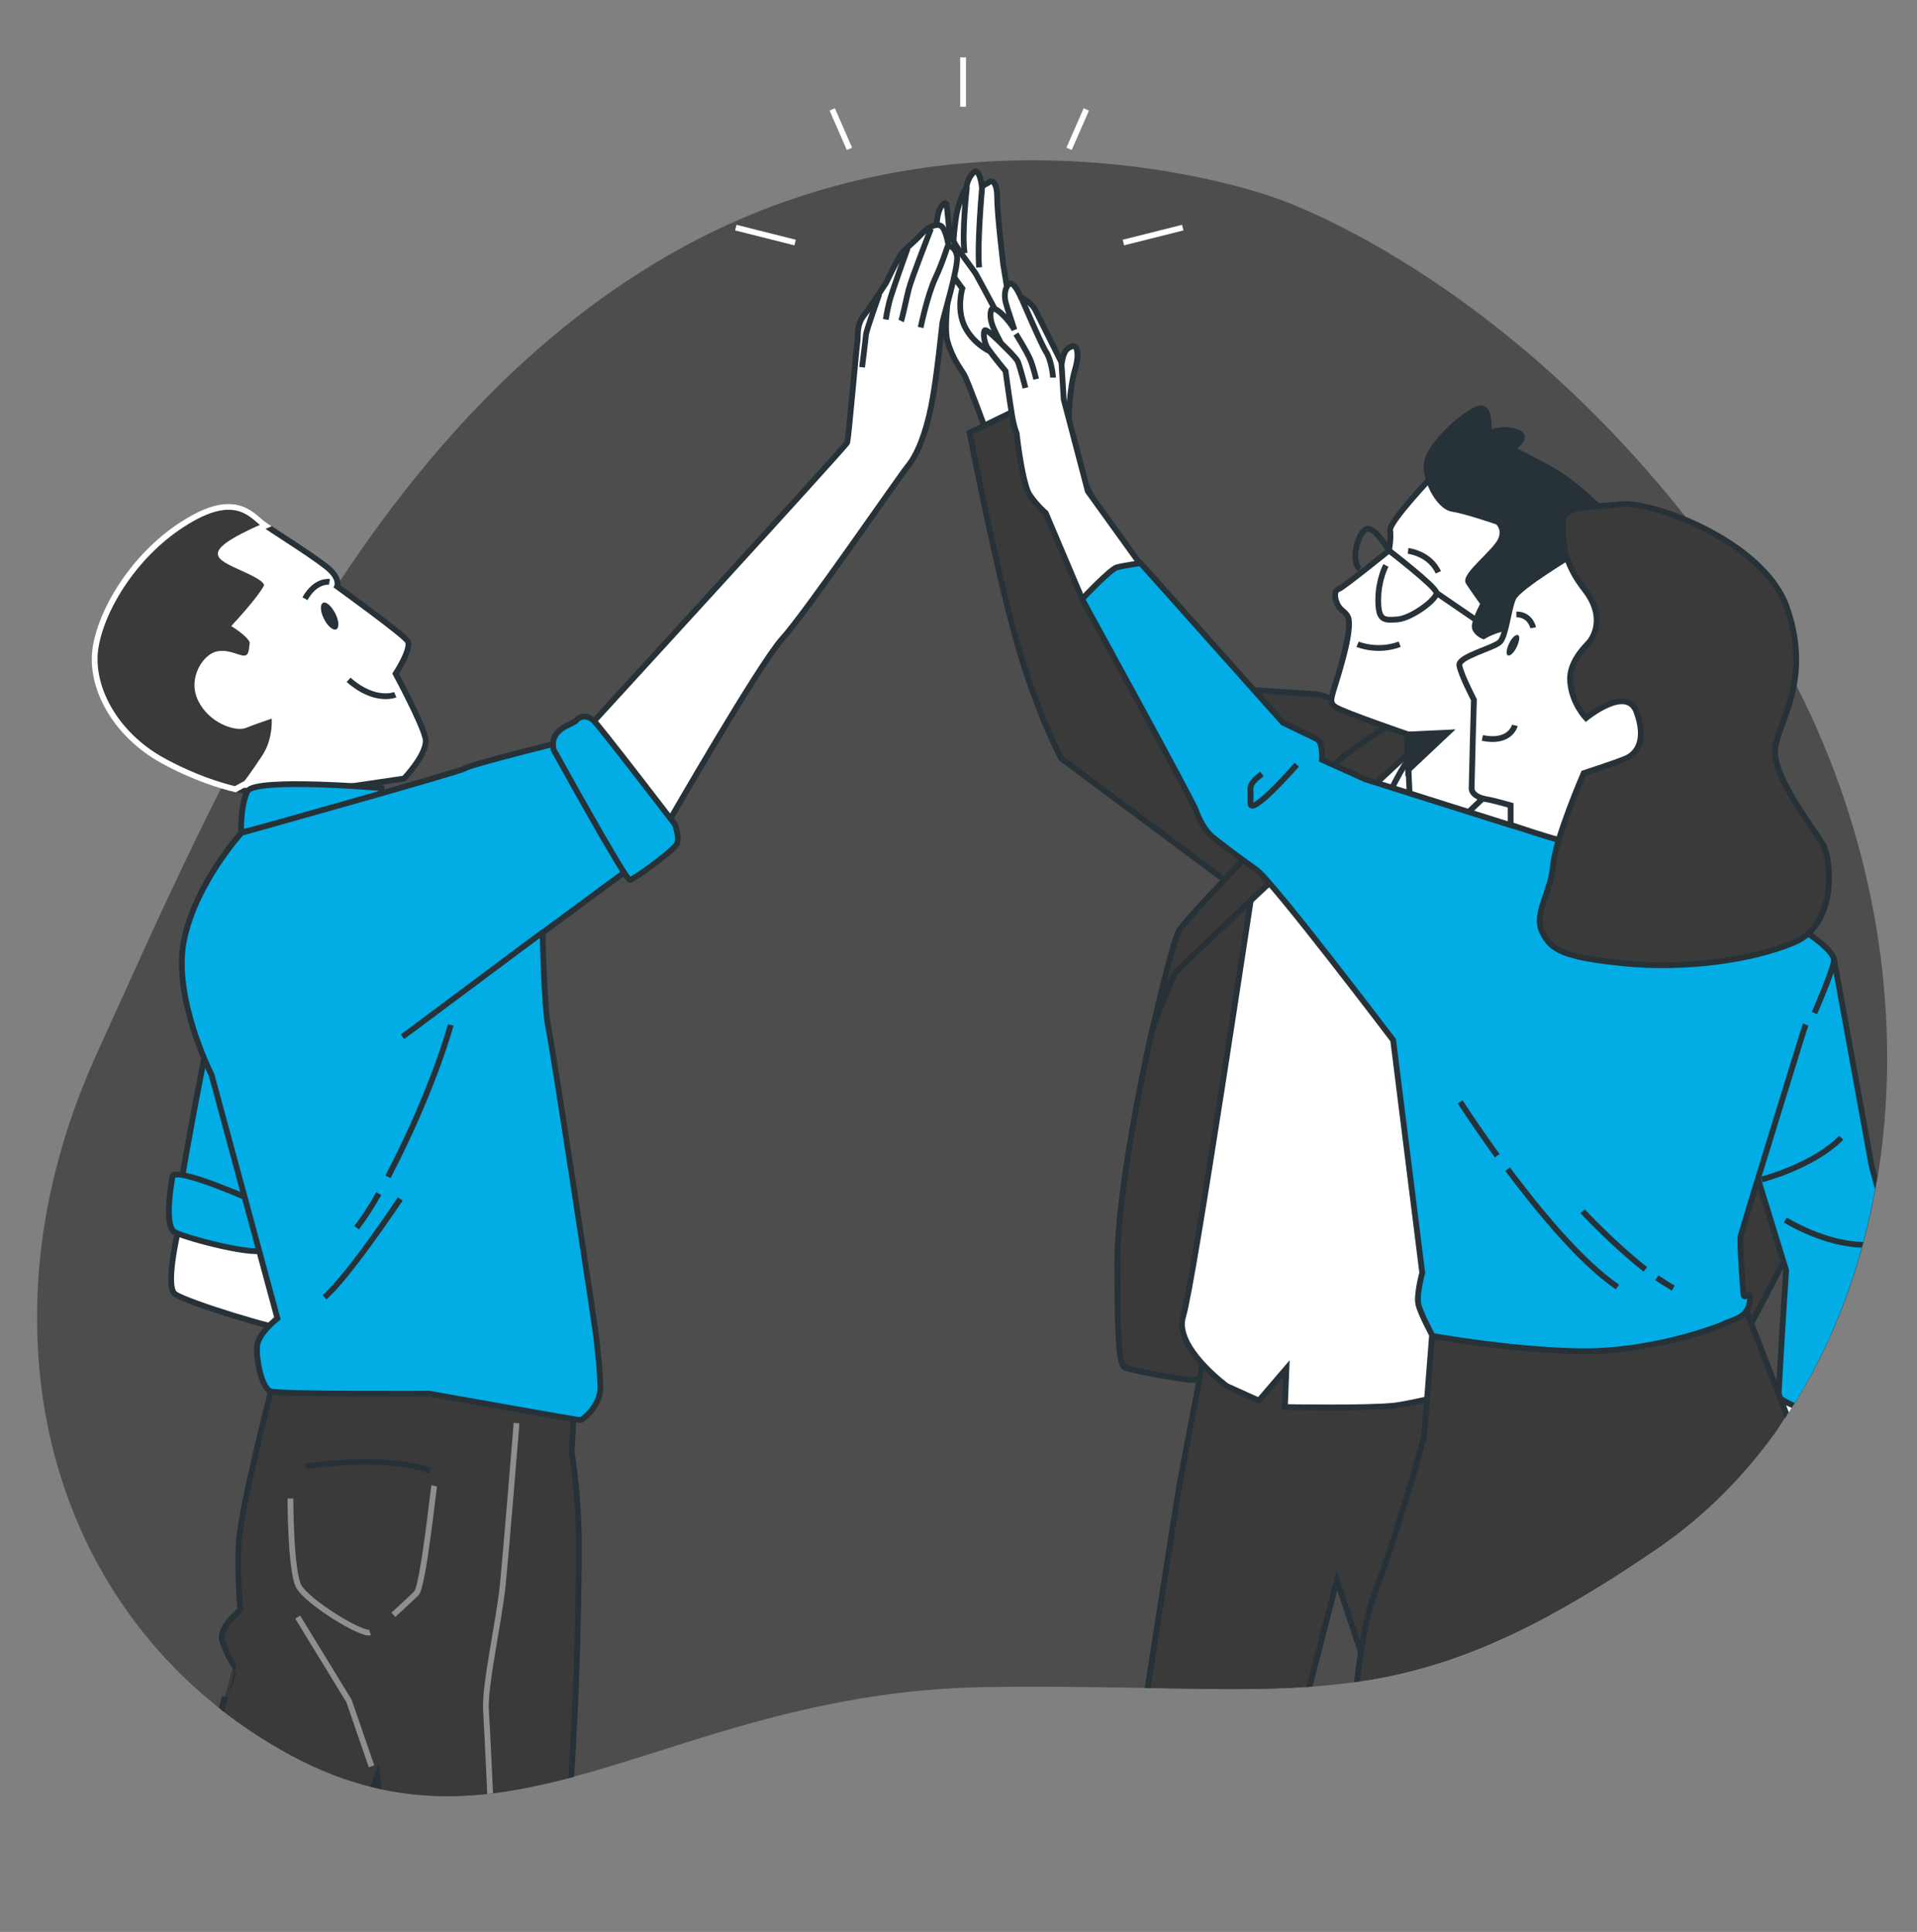 <?xml version="1.0" encoding="UTF-8"?> <!-- Generator: Adobe Illustrator 24.2.3, SVG Export Plug-In . SVG Version: 6.00 Build 0) --> <svg xmlns="http://www.w3.org/2000/svg" xmlns:xlink="http://www.w3.org/1999/xlink" id="Layer_1" x="0px" y="0px" viewBox="0 0 501 505" style="enable-background:new 0 0 501 505;" xml:space="preserve"><rect x="0" y="0" width="501" height="505" fill="#808080" stroke="none"/> <style type="text/css"> .st0{fill:#3A3A3A;} .st1{fill:none;stroke:#FFFFFF;stroke-width:1.509;stroke-miterlimit:10;} .st2{fill:#FFFFFF;stroke:#263238;stroke-width:1.509;stroke-miterlimit:10;} .st3{fill:none;stroke:#263238;stroke-width:1.509;stroke-miterlimit:10;} .st4{fill:#3A3A3A;stroke:#02ACE5;stroke-width:1.509;stroke-miterlimit:10;} .st5{fill:#3A3A3A;stroke:#FFFFFF;stroke-width:1.509;stroke-miterlimit:10;} .st6{fill:#263238;stroke:#263238;stroke-width:1.509;stroke-miterlimit:10;} .st7{fill:#02ACE5;stroke:#263238;stroke-width:1.509;stroke-miterlimit:10;} .st8{fill:#263238;} .st9{fill:#4D4D4D;} .st10{clip-path:url(#SVGID_2_);} .st11{clip-path:url(#SVGID_2_);fill:#FFFFFF;stroke:#263238;stroke-width:1.509;stroke-miterlimit:10;} .st12{clip-path:url(#SVGID_2_);fill:none;stroke:#263238;stroke-width:1.509;stroke-miterlimit:10;} .st13{clip-path:url(#SVGID_2_);fill:#3A3A3A;stroke:#263238;stroke-width:1.509;stroke-miterlimit:10;} .st14{clip-path:url(#SVGID_2_);fill:#92E3A9;stroke:#263238;stroke-width:1.509;stroke-miterlimit:10;} .st15{fill:#92E3A9;stroke:#263238;stroke-width:1.509;stroke-miterlimit:10;} .st16{clip-path:url(#SVGID_2_);fill:#02ACE5;stroke:#263238;stroke-width:1.509;stroke-miterlimit:10;} .st17{clip-path:url(#SVGID_2_);fill:#263238;} .st18{clip-path:url(#SVGID_2_);fill:#3A3A3A;stroke:#FFFFFF;stroke-width:1.509;stroke-miterlimit:10;} .st19{clip-path:url(#SVGID_2_);fill:none;stroke:#8F8F8F;stroke-width:1.509;stroke-miterlimit:10;} </style> <path class="st9" d="M269.8,41.9c-27.8,0-61.6,5.5-95.1,24.8c-77.8,45-116.3,135.8-149.3,208.5c-10.7,23.4-15.8,47.1-15.7,69.5 c0,47.2,22.6,89,63.4,112.5c15.6,9,29.8,12.3,43.8,12.3c40.1,0,78.2-27.5,140.5-28.5c4.9-0.1,9.6-0.1,14.2-0.1c10,0,19,0.2,27.4,0.3 c8.4,0.2,16.1,0.3,23.3,0.3c38.2,0,63.7-4.4,110.9-36.8c39.4-27,60-75.6,60-128.2c0-39.6-11.7-81.4-35.7-117.9 c-56-85-124.6-107-124.6-107S306.7,41.9,269.8,41.9"></path> <g> <defs> <path id="SVGID_1_" d="M553-40h-658v347H14.3c-15.2,61.8,7.3,120.6,58.8,150.2c60.3,34.7,100.4-14.8,184.3-16.2 c83.9-1.4,106.7,11.1,175.7-36.2c31.7-21.7,51.1-57.4,57.6-97.8H553V-40z"></path> </defs> <clipPath id="SVGID_2_"> <use xlink:href="#SVGID_1_" style="overflow:visible;"></use> </clipPath> <g class="st10"> <line class="st1" x1="192.3" y1="59.5" x2="207.8" y2="63.4"></line> <line class="st1" x1="217.5" y1="28.6" x2="222" y2="38.9"></line> <line class="st1" x1="309.1" y1="59.5" x2="293.6" y2="63.4"></line> <line class="st1" x1="283.9" y1="28.6" x2="279.4" y2="38.9"></line> <line class="st1" x1="251.7" y1="15" x2="251.7" y2="27.9"></line> </g> <path class="st11" d="M265.4,88.7l-3.2-19.5c0,0-1.6-13.2-1.6-17.6c0-4.3-1.6-4.7-2.2-3.9l-1.8,1c0,0-0.6-5.1-2.2-3.6 c-1.6,1.6-1.8,3.7-1.8,3.7s-1.8,3.2-2.6,7.1c-0.3,1.6-0.6,4.3-0.8,6.9l-1-1.3c0,0-0.6-6.5-0.8-7.9c-0.2-1.4-2.4,0.2-2.6,5.1 c-0.2,3.9,2.1,13.7,3.1,17.9c-0.5,4.4-1,10-0.3,12.5c1.2,4.5,3.6,7.5,4.3,8.7c0.8,1.2,5.5,14,5.5,14l14.2-6.3L265.4,88.7z"></path> <path class="st11" d="M260,80.8c0,0-4.1-7.7-4.9-9.1c-0.8-1.4-5.5-7.1-6.7-10.3c-1.2-3.2-3.9,1.2-2.8,4.5c1.2,3.4,5.9,9.5,5.9,9.5 s-1.6,5.3,0.6,9.9c2.2,4.5,6.5,6.5,6.5,6.5"></path> <path class="st12" d="M256.7,48.6c0,0-1.4,15.4-0.8,21.3"></path> <path class="st12" d="M252.7,48.8c0,0-1.4,12.2-0.6,17.4"></path> <path class="st13" d="M369.8,189.9c0,0-24.3-8.5-26-8.5c-1.6,0-18.7-1.2-18.7-1.2l-20.1-10.5l-32.5-65.9l-19.1,9.3 c0,0,6.8,35.2,12.3,54.6c5.5,19.4,11.7,30.6,11.7,30.6l43.4,32.3l2.2,3L369.8,189.9z"></path> <path class="st13" d="M301,269.7c0,0-9,39.3-9,60.4c0,21,0.5,26.5,1.9,27.3c1.4,0.8,16.9,3.6,18.3,3.3c1.4-0.3,5.5-1.6,5.5-1.6 s19.9-94.5,22.1-106.3c2.2-11.7,5.2-37.4,5.2-37.4S322,235,315.8,241.8s-5.7,7.1-8.5,12.3C304.6,259.3,301,269.7,301,269.7z"></path> <path class="st13" d="M315.5,349.8l-7.2,38c0,0-12.7,79.2-12.3,82.1c0.4,2.9,15.6,84.7,15.9,87.9c0.4,3.3-3.3,6.5-3.3,6.5l0.7,8 c0,0,9,6.1,15.2,7.6c6.1,1.4,15.5,1.8,15.5,1.8s3.3-6.9,3.3-8c0-1.1-2.2-8.3-2.2-9.4c0-1.1-5.8-96.6-5.8-96.6l14.1-54.6 c0,0,19.2,57.8,21,61.8c1.8,4,36.7,92.3,36.7,92.3s-3.3,4.3-2.2,7.6c1.1,3.3,2.5,9.4,2.5,9.4s8-9,11.9-6.1c4,2.9,4.7,6.1,4.7,6.1 l12.7-5.1c0,0,1.1-5.1,0.4-7.6c-0.7-2.5-2.5,0.7-2.5-8.7s-12.5-65.6-15-74.3c-2.5-8.7-13-24.9-13-24.9l-4.7-87.5V356L315.5,349.8z"></path> <path class="st11" d="M376.3,194.3c0,0-9.3-3-13.1-1.3c-3.8,1.7-35.1,34.9-35.5,37c-0.4,2.1-15.9,106.1-18.5,114.1 c-2.5,8,11.4,18.2,11.4,18.2l8.4,3.8l7.2-8.4l-0.4,10.1c0,0,22,0.4,28.7-0.4c6.8-0.8,32.9-7.6,32.9-7.6s5.5-91.2,5.9-92.9 c0.4-1.7,4.6-59.5,4.6-59.5l-8-5.1L376.3,194.3z"></path> <path class="st11" d="M376.2,219.6l5.9,11.8c0,0,17.1-18.6,19.1-23c2-4.5,3.7-4.8,2.5-7.6c-1.1-2.8-3.9-5.6-3.9-5.6 s-26.1-0.8-29.5,0.8c-3.4,1.7-12.6,22.8-13.2,24.2c-0.6,1.4-0.6,1.4-0.6,1.4l17.7-3.1L376.2,219.6z"></path> <path class="st13" d="M368.2,196.8c0,0-57.9,53.8-60.9,57.4c-3,3.6-6.3,15.6-6.3,15.6s5.2-22.9,7.1-26.5 c1.9-3.6,42.9-45.6,42.9-45.6l10.9-7.6l11.2,2.7L368.2,196.8z"></path> <g class="st10"> <path class="st2" d="M374.5,124.3c0,0-11.5,12.1-11.2,14.3c0.3,2.2-0.3,5.3-0.3,5.3s-12.1,9.8-13.2,10.1c-1.1,0.3-1.1,2.2-0.3,3.9 c0.8,1.7,2.2,2,2.8,3.4c0.6,1.4,0.3,5.3-2,13.2c-2.2,7.9-3.4,9-1.1,10.4s18.6,7,18.6,7s0.6,23.6,1.7,27c1.1,3.4,6.7,0.6,6.7,0.6 l23.6-22.5v-3.9l18.6-22.2c0,0,5.1-18.3-0.6-27c-5.6-8.7-35.1-21.1-36-21.4C380.9,122.3,377,121.8,374.5,124.3z"></path> <path class="st6" d="M395,117.3c0,0,4.8-2.8,1.7-4.2c-3.1-1.4-6.5-0.3-7.3,0c-0.8,0.3,0.8-8.4-3.9-5.9s-11,8.7-12.4,12.9 c-1.4,4.2,2.8,12.4,6.5,12.9c3.7,0.6,11.8,3.4,11.8,3.4s2.2,1.7,0.8,4.8c-1.4,3.1-9.6,9.3-8.4,11c1.1,1.7,3.9,5.6,3.9,5.6 s-2.8,5.1-2.2,6.5c0.6,1.4,2.2,2,2.2,2s5.1-3.1,9.3-2c4.2,1.1,2.5,8.2,0.8,11.2c-1.7,3.1-3.9,6.7-3.9,6.7s4.8,11,5.9,11 s14.9-13.8,20.8-20s8.4-16.9,7-25.9c-1.4-9-16.3-21.1-21.1-23.9C401.7,120.6,395,117.3,395,117.3z"></path> <path class="st3" d="M355.4,148.7c-2.5-1.7-0.6-9.6,1.7-10.4c2.2-0.8,5.9,5.6,5.9,5.6s12.1,9.3,12.4,11c0.3,1.7-6.5,6.7-10.1,7 c-3.7,0.3-5.1,0.3-5.1-5.1c0-5.3,2-9,2-9"></path> <line class="st3" x1="375.3" y1="154.9" x2="390.5" y2="165.3"></line> <path class="st3" d="M368,144c0,0,5.6,0.6,7.9,5.6"></path> <path class="st3" d="M354.8,168.4c0,0,5.1,2.2,11,0"></path> <path class="st3" d="M393.9,182.2c0,0-5.9,1.4-8.7,0"></path> <polygon class="st6" points="367.7,192 378.4,191.5 368,201.3 "></polygon> </g> <path class="st14" d="M403.7,200.7c0,0-5.7,9.7-11.2,29.2c-5.5,19.4-11.3,78.3-11.3,84.7c0,6.4,14.8,83,16,85.9 c1.2,2.9,8.4,3.2,8.4,3.2s21.5-14.5,22.6-18.6c1.2-4.1-13.6-72.2-13.6-72.2s27-88.2,25.2-89.3C438.1,222.4,403.7,200.7,403.7,200.7 z"></path> <path class="st12" d="M413.7,210.5c0,0-18,71.9-22.3,84.4c-4.4,12.5-10.2,19.7-10.2,19.7"></path> <g class="st10"> <path class="st2" d="M407.7,391.2c0,0-2.7,4.2-4.2,5.8c-1.5,1.7-5.4,3.5-3.5,4.8s6.9-1,8.1-2.9L407.7,391.2z"></path> <g> <path class="st2" d="M419.1,375c0,0-11,10.6-11.6,11.6c-0.6,1-1.3,9.8-1.3,12.3c0,2.5,1.7,4,2.5,4.2c0.8,0.2,2.5,0.2,2.5,0.2 l2.7-0.4c0,0,2.5-0.2,5,0.4c2.5,0.6,7.5,0.6,8.8-0.6c1.3-1.3,2.5-4.4,2.5-4.4s1.5-1.7,1.9-4.2c0.4-2.5,2.9-15,2.9-15 S417.3,373,419.1,375z"></path> <line class="st3" x1="411.3" y1="403.3" x2="413.1" y2="391.7"></line> <line class="st3" x1="416.7" y1="402.7" x2="418.8" y2="392.7"></line> <line class="st3" x1="423" y1="403.1" x2="424.8" y2="393.7"></line> </g> </g> <path class="st13" d="M439.8,223.5c0,0,29.6,65.4,33.6,75.6c4.1,10.2,0.9,13.8,0,16.4c-0.9,2.6-34.4,65.9-34.4,65.9l-20-6.4 l20.6-66.3l-15.3-28.9L439.8,223.5z"></path> <g class="st10"> <path class="st2" d="M279.3,109.4c0,0,0.2-7.9,1.6-12.6c1.4-4.7,0.4-6.7-0.6-6.3c-1,0.4-2.2,0.6-2.8,4.3c-0.6,3.7-0.8,5.5-0.8,7.7 C276.6,104.8,279.3,109.4,279.3,109.4z"></path> <path class="st2" d="M257.3,86.4c0.4-0.6,2.7,1.8,4.3,3.3c-0.6-1.3-0.8-1.4-1.8-3.6c-1.2-2.6-1-4.2-0.8-4.9c0.5-2.1,4.9,2.6,6.1,5 c-0.6-2-2-6-2.3-7.3c-0.4-1.6-0.2-3.9,1-4.7c1.2-0.8,3,3.5,3,3.5s2.6,1.2,3.7,3.2c1,2,6.9,13.8,6.9,13.8l0.6,9.7l6.3,24l14.6,20.3 l-16.1,7.8l-9.5-22.4c0,0-2.4-2-4.3-4.9c-1.3-2.1-2.6-9.7-3.3-15.9c-0.4-1-0.9-2.7-1.2-4.7c-0.6-3.5-1.7-11.6-1.7-11.6 s-3.1-3.7-4.8-6.2C257.2,89.4,256.9,87.2,257.3,86.4z"></path> <path class="st3" d="M265.5,87.3c0,0,2.8,4.4,3.8,6.8c0.8,2,1.5,5,1.5,5"></path> <path class="st3" d="M266.9,77.8c0,0,5.3,12.4,6.5,14.2c1.2,1.8,1.8,5.7,1.8,6.7"></path> <path class="st3" d="M261.6,89.7c0,0,3.9,3.7,4.4,4.8c0.5,1.1,2,6.9,2,6.9"></path> </g> <g class="st10"> <path class="st2" d="M389.5,502.3c0,0,2.1,28.6-0.8,42.4c-2.8,13.9-13.1,34.5-14.1,37.3c-1,2.8-9.8,34.5-9.5,35.8 c0.3,1.3,6.4,12.3,5.7,17.7c-0.8,5.4-2.1,6.9-4.4,7.5c-2.3,0.5-13.4,0.3-20.8,6.4c-7.5,6.2-18.5,4.9-22.4,4.6 c-3.9-0.3-13.9-0.3-14.4-2.3c-0.5-2.1,5.4-6.7,8.5-8c3.1-1.3,11.3-8.2,13.6-10.5c2.3-2.3,11.1-13.6,12.9-18 c1.8-4.4,6.9-71.2,8.5-81.5c1.5-10.3,2.6-21.9,2.3-28.3c-0.3-6.4,1.3-10,1.3-10L389.5,502.3z"></path> </g> <path class="st11" d="M473.7,494.7c0,0,9.1,15.7,13,31.1c3.9,15.4,3.3,81.3,3.9,82.5c0.6,1.2,6,13.9,8.8,19.4 c2.7,5.4,9.4,13.6,9.4,16c0,2.4-4.8,2.4-5.7,2.4c-0.9,0-16.6,0-16.6,0s-4.5-1.5-5.4-3.3c-0.9-1.8-1.5-9.7-3.6-12.1 c-2.1-2.4-7.3-8.8-7.6-12.1c-0.3-3.3,1.8-13.6,1.8-16c0-2.4-6.7-29.3-8.8-36.3c-2.1-7-12.7-25.1-13.9-40.2 c-1.2-15.1-2.4-21.8-2.4-21.8L473.7,494.7z"></path> <path class="st16" d="M479.4,251.2c0,0,9.4,51.6,9.7,53.3c0.3,1.7,7.9,26.9,6.8,32.5c-1.1,5.7-24.6,53.4-24.6,53.4 s-5.9-9.9-6.8-10.5s2.3-47.8,2.3-47.8l-9.3-30.3c0,0-0.1-30.8,4-36.7C465.4,259.2,477.8,248.2,479.4,251.2z"></path> <path class="st12" d="M460.4,308.3c0,0,13.4-3.4,20.8-10.9"></path> <path class="st12" d="M466.6,318.9c0,0,10.3,6.5,20.8,6.5"></path> <path class="st11" d="M482.2,367.7c-5.7,11.9-11,22.7-11,22.7s-5.9-9.9-6.8-10.5c-0.3-0.2-0.1-6.6,0.3-14.7 C471.6,369.9,477.8,369.3,482.2,367.7z"></path> <path class="st13" d="M455.2,339.5c0,0,13.2,34,18.3,47.3c5.1,13.3,5.9,84.3,5.9,84.3l-1.5,26.6c0,0-29.6,13.9-63.5,12.4 c-33.9-1.5-62.9-11.2-62.9-11.2s0.1-61.6,7.7-82.2c7.6-20.6,13-41.4,13-41.4l2.5-31.9L455.2,339.5z"></path> <path class="st16" d="M471.9,267.8c-0.5,1.3-13.6,44-13.6,44s-3.1,10.2-3.4,11.3c-0.3,1.1,0.6,14.4,0.8,15.5 c0.3,1.1,2.4-1.9,1.5,2.1c-0.8,4-4.5,4.2-6.8,5.4c-2.3,1.1-19.5,7.4-37.6,7.1c-18.1-0.3-38.4-4-38.4-4s-3.1-5.7-3.7-8.2 c-0.6-2.5,1-8.3,1-8.3l-7.6-60.8c0,0-31.5-41.6-35.8-44.6c-4.3-3-9.9-7.3-11.5-8.6c-1.6-1.3-3.2-4-4.3-7 c-1.1-3-29.7-55.1-29.7-55.1s7.3-7.8,9.1-8.3c1.9-0.5,6.2-1.1,6.2-1.1l37.2,41.7c0,0,7.3,3.5,8.9,4.3c1.6,0.8,1.3,5.4,1.3,5.4 l11.3,5.1l38,12L413,220c0,0,51.3,19.3,54.5,20.9c3.2,1.6,12.1,7.5,11.8,10.2c-0.3,2.7-5.1,13.7-5.1,13.7"></path> <path class="st12" d="M394,305.6c8.3,11.1,19.3,24.4,28.7,30.8"></path> <path class="st12" d="M381.6,288c0,0,3.9,6.1,9.7,14.1"></path> <path class="st12" d="M433,334c1.5,1,2.9,1.9,4.3,2.7"></path> <path class="st12" d="M413.6,316.6c0,0,8.1,8.7,16.4,15.2"></path> <path class="st12" d="M338.9,199.9c0,0-12.4,14.2-12.1,9.9c0.3-4.3-1.1-4.3,3-7.5"></path> <path class="st11" d="M411.9,144.4c0,0-15.1,9-16.4,11.9c-1.3,2.9-1.9,9.9-3.5,11.5c-1.6,1.6-10.9,3.8-10.6,6.1s3.8,9,3.8,9 s-0.6,21.5-0.6,23.1s1.9,2.6,3.8,2.9c1.9,0.3,6.4,1.6,6.4,1.6v5.1c0,0,12.5,4.2,13.8,4.2s9.6,0.6,9.6,0.6s17-11.2,22.5-27.3 c5.5-16,0-28.5-6.1-35.9C428.6,149.9,411.9,144.4,411.9,144.4z"></path> <path class="st13" d="M414.5,187.7c0,0,10.6-8.7,13.2-1.6c2.6,7.1,0.3,10.9-2.9,12.2c-3.2,1.3-10.9,3.8-10.9,3.8s-7.4,17-8,24.1 c-0.6,7.1-5.1,12.5-2.9,17.3c2.2,4.8,5.5,6.7,21.2,8.3c15.7,1.6,33.6-0.7,44.8-5.5c11.2-4.8,9.7-21.7,7.4-25.6 c-2.2-3.8-12.8-17.3-12.5-24.4c0.3-7.1,9.9-17.9,3.1-37.5c-6-17.3-35.5-28-43.5-27c-8,1-15.1,0-15.1,5.1c0,5.1,0.3,10.3,5.8,17.3 c5.5,7.1,2.2,12.5,1,13.8s-5.5,5.5-4.8,10.6C410.9,183.9,414.5,187.7,414.5,187.7z"></path> <path class="st12" d="M395.9,189.6c0,0-1.1,4.8-8.5,3.3"></path> <path class="st12" d="M400.7,164.1c0,0-0.7-3.5-4.4-3.5"></path> <path class="st17" d="M394.4,168.2c-0.7,1.5-0.9,2.9-0.3,3.1c0.5,0.3,1.6-0.7,2.3-2.2c0.7-1.5,0.9-2.9,0.3-3.1 S395.1,166.7,394.4,168.2z"></path> <path class="st11" d="M88.1,153.3c0,0,0.8-1.7-1.7-4.2c-2.5-2.5-13.6-9.4-16.9-11.7c-3.3-2.2-7.2-9.2-20.5-1.1 c-13.3,8-22.2,22.5-23.9,32.8c-1.7,10.3,5,22.8,17.5,29.7s22.2,8,22.2,8l1.4,2.5l39.4-5.8c0,0,6.4-6.7,5.6-10.5 c-0.8-3.9-7.8-16.9-7.8-16.9s4.4-6.7,3.1-8.6C105,165.5,88.1,153.3,88.1,153.3z"></path> <path class="st18" d="M71.7,186.8c0,0-5.6,1.9-7.8,2.8c-2.2,0.8-8.6-1.1-11.4-6.7c-2.8-5.6,1.4-11.4,4.4-11.9 c3.1-0.6,5.6,1.4,7.2,1.1c1.7-0.3,1.7-2.2,1.9-3.9c0.3-1.7-4.4-4.7-4.4-4.7s6.4-6.9,8-10c1.7-3.1-11.4-6.1-11.9-8.6 s11.7-7.5,11.7-7.5c-3.3-2.2-7.2-9.2-20.5-1.1c-13.3,8-22.2,22.5-23.9,32.8c-1.7,10.3,5,22.8,17.5,29.7c8.2,4.5,15.2,6.6,19,7.5 l2.9-1.6c0,0,1.4-1.7,4.7-6.7C72.5,193,71.7,186.8,71.7,186.8z"></path> <path class="st12" d="M86.1,152.1c0,0-3.6-0.6-6.4,4.4"></path> <path class="st12" d="M103.3,181.6c0,0-5.3,2.2-12.2-3.9"></path> <path class="st17" d="M87.6,160.3c1,1.9,1.1,3.8,0.3,4.2c-0.8,0.4-2.3-0.8-3.2-2.7c-1-1.9-1.1-3.8-0.3-4.2 C85.2,157.1,86.6,158.4,87.6,160.3z"></path> <path class="st16" d="M99.7,206c0,0-33-2.8-35,0.8c-1.9,3.6-1.7,10.8-1.7,10.8l36.4-8.3L99.7,206z"></path> <g class="st10"> <path class="st2" d="M153.5,190.4c0,0,67.5-73.7,67.9-74.7c0.4-1.1,2.4-24.9,2.7-26.5c0.2-1.7-0.3-4.2,1.7-6.8 c2-2.6,5.8-8.5,5.8-8.5s3-6.3,4-7.6c1-1.3,3.5-3.2,5.1-5c1.6-1.8,4-3.1,5.3-2.2c1.3,1,1.9,5.2,1.9,5.2s1.7,0,2.2,2.6 c0.5,2.6-3.6,16.1-3.8,17.4s-1.4,14.1-2.9,21.7c-1.5,7.6-3.8,13-6.1,15.8c-2.3,2.8-26.7,38.4-32.9,45.2 c-6.1,6.8-30.4,49.1-30.4,49.1L153.5,190.4z"></path> <path class="st3" d="M229.8,76.9c0,0-3.4,9.4-3.5,10.7s-1,8.4-1,8.4"></path> <path class="st3" d="M237.2,64.9c0,0-4.4,12.2-4.8,14.1c-0.5,1.9-0.9,4.5-0.9,4.5"></path> <path class="st3" d="M247.7,64.2c0,0-1.3,4.3-3.3,8.6c-2,4.3-3.7,12.4-3.8,12.8"></path> <path class="st3" d="M243.3,59.8c0,0-5.1,13-5.8,15.8c-0.7,2.8-1.7,7.7-2,8.3"></path> </g> <path class="st11" d="M47,319.7c0,0-4.1,16.3-1.3,18.5c2.8,2.2,28.5,10,29.2,9.1c0.6-0.9,0.3-11.3-0.3-14.1 c-0.6-2.8-5.3-6.6-5.3-6.6L47,319.7z"></path> <path class="st16" d="M54.2,272.3c0,0-8.2,41.4-7.5,43c0.6,1.6,21.6,4.1,21.6,4.1L54.2,272.3z"></path> <path class="st16" d="M45.1,307.4c0,0-2.5,13.2,0.6,14.7c3.1,1.6,22,6.6,23.5,4.4c1.6-2.2-0.6-11.6-0.6-11.6S46.7,304.9,45.1,307.4 z"></path> <path class="st13" d="M70.8,363.7c0,0-8,31-8.4,39.7c-0.4,8.8,0.4,17.5,0.4,17.5s-5.8,4.4-4.7,8c1.1,3.6,2.9,6.2,2.9,6.2 S47.1,488,45.3,490.5S24.1,523,19,533.2C13.9,543.4,1.9,586,1.9,586s-2.6,2.6-2.9,5.1c-0.4,2.6-1.1,6.9-1.1,6.9s4,8,15,9.5 c10.9,1.5,16.8-0.7,16.8-0.7s1.8-2.6,2.6-6.2c0.7-3.6,1.8-9.5,1.8-9.5l20.4-35.4l33.9-62.3l10.2-29.2c0,0,4.7,43,4.4,44.9 c-0.4,1.8-9.8,34.6-9.8,50.7c0,16,1.1,49.6,1.1,49.6s-2.9,5.1-2.2,8c0.7,2.9,0.7,2.9,0.7,2.9l1.5,4.7c0,0,14.2-0.4,20.8-1.5 c6.6-1.1,17.5-6.9,17.5-6.9s1.1-5.1,0-6.9c-1.1-1.8-2.6-3.6-2.9-5.5c-0.4-1.8-1.5-6.2-0.4-11.3c1.1-5.1,12.4-81.7,16.8-101 c4.4-19.3,5.5-81.7,5.1-93c-0.4-11.3-1.8-19.3-1.8-19.3l0.7-13.1c0,0-20.4-8.8-37.9-9.8c-17.5-1.1-38.7,2.2-38.7,2.2L70.8,363.7z"></path> <polyline class="st19" points="77.8,422.7 91.2,444.6 97.1,461.7 "></polyline> <path class="st19" d="M102.8,422.1c2.5-2.3,5.1-4.7,6-5.6c1.8-1.8,4.4-27,4.7-28.1"></path> <path class="st19" d="M75.9,391.7c0,0,0,19,2.2,23c2.2,4,16.4,12.8,18.6,12"></path> <path class="st12" d="M79.9,383.3c0,0,19.7-3.3,32.5,1.1"></path> <path class="st19" d="M128.7,480.2c0.5,10.7,0.9,25.8-0.2,29.7c-1.8,6.2-2.9,7.3-4,10.2c-1.1,2.9,0.4,6.2-0.4,8 c-0.7,1.8-2.9,33.9-4.7,42.3c-1.8,8.4-2.2,26.6-2.2,26.6"></path> <path class="st19" d="M135,372c0,0-2.6,32.1-3.6,42.3c-1.1,10.2-4.7,25.9-4.4,32.5c0.4,6.6,1.1,22.2,1.1,22.2s0.1,1.4,0.2,3.7"></path> <path class="st16" d="M63.1,217.7c0,0-11.9,13-15,28c-3.1,15,7.2,35.3,7.2,35.3l17.2,63.6c0,0-5,3.9-5.3,7.2 c-0.3,3.3,1.1,11.1,3.6,11.9s41.4,0.6,41.4,0.6s38.6,6.9,39.4,6.9c0.8,0,5.3-3.9,5.3-8.3s-0.8-10.8-1.1-13.6 c-0.3-2.8-11.4-75.8-12.5-80.8s-1.5-24.7-1.5-24.7l23.3-17.2l4-5.1l-17.8-28.7c0,0-28.5,7-29.9,8.1 C120,201.8,63.1,217.7,63.1,217.7z"></path> <path class="st16" d="M144.7,196c0,0,18.8,34.1,19.9,34c1.1-0.1,11.6-7.8,12.3-9.4c0.8-1.6-0.5-5.1-0.5-5.1s-19.6-25.6-21.3-27.2 c-1.8-1.6-3.8-1-4.5,0C149.9,189.4,143.4,190.3,144.7,196z"></path> <line class="st12" x1="141.8" y1="243.7" x2="105.2" y2="271"></line> <path class="st12" d="M99,312c-1.9,3.3-3.8,6.3-5.8,8.9"></path> <path class="st12" d="M117.8,267.9c0,0-4.5,16.9-16.4,39.7"></path> <path class="st12" d="M104.6,313.4c0,0-13.5,20.3-19.8,25.7"></path> </g> </svg> 